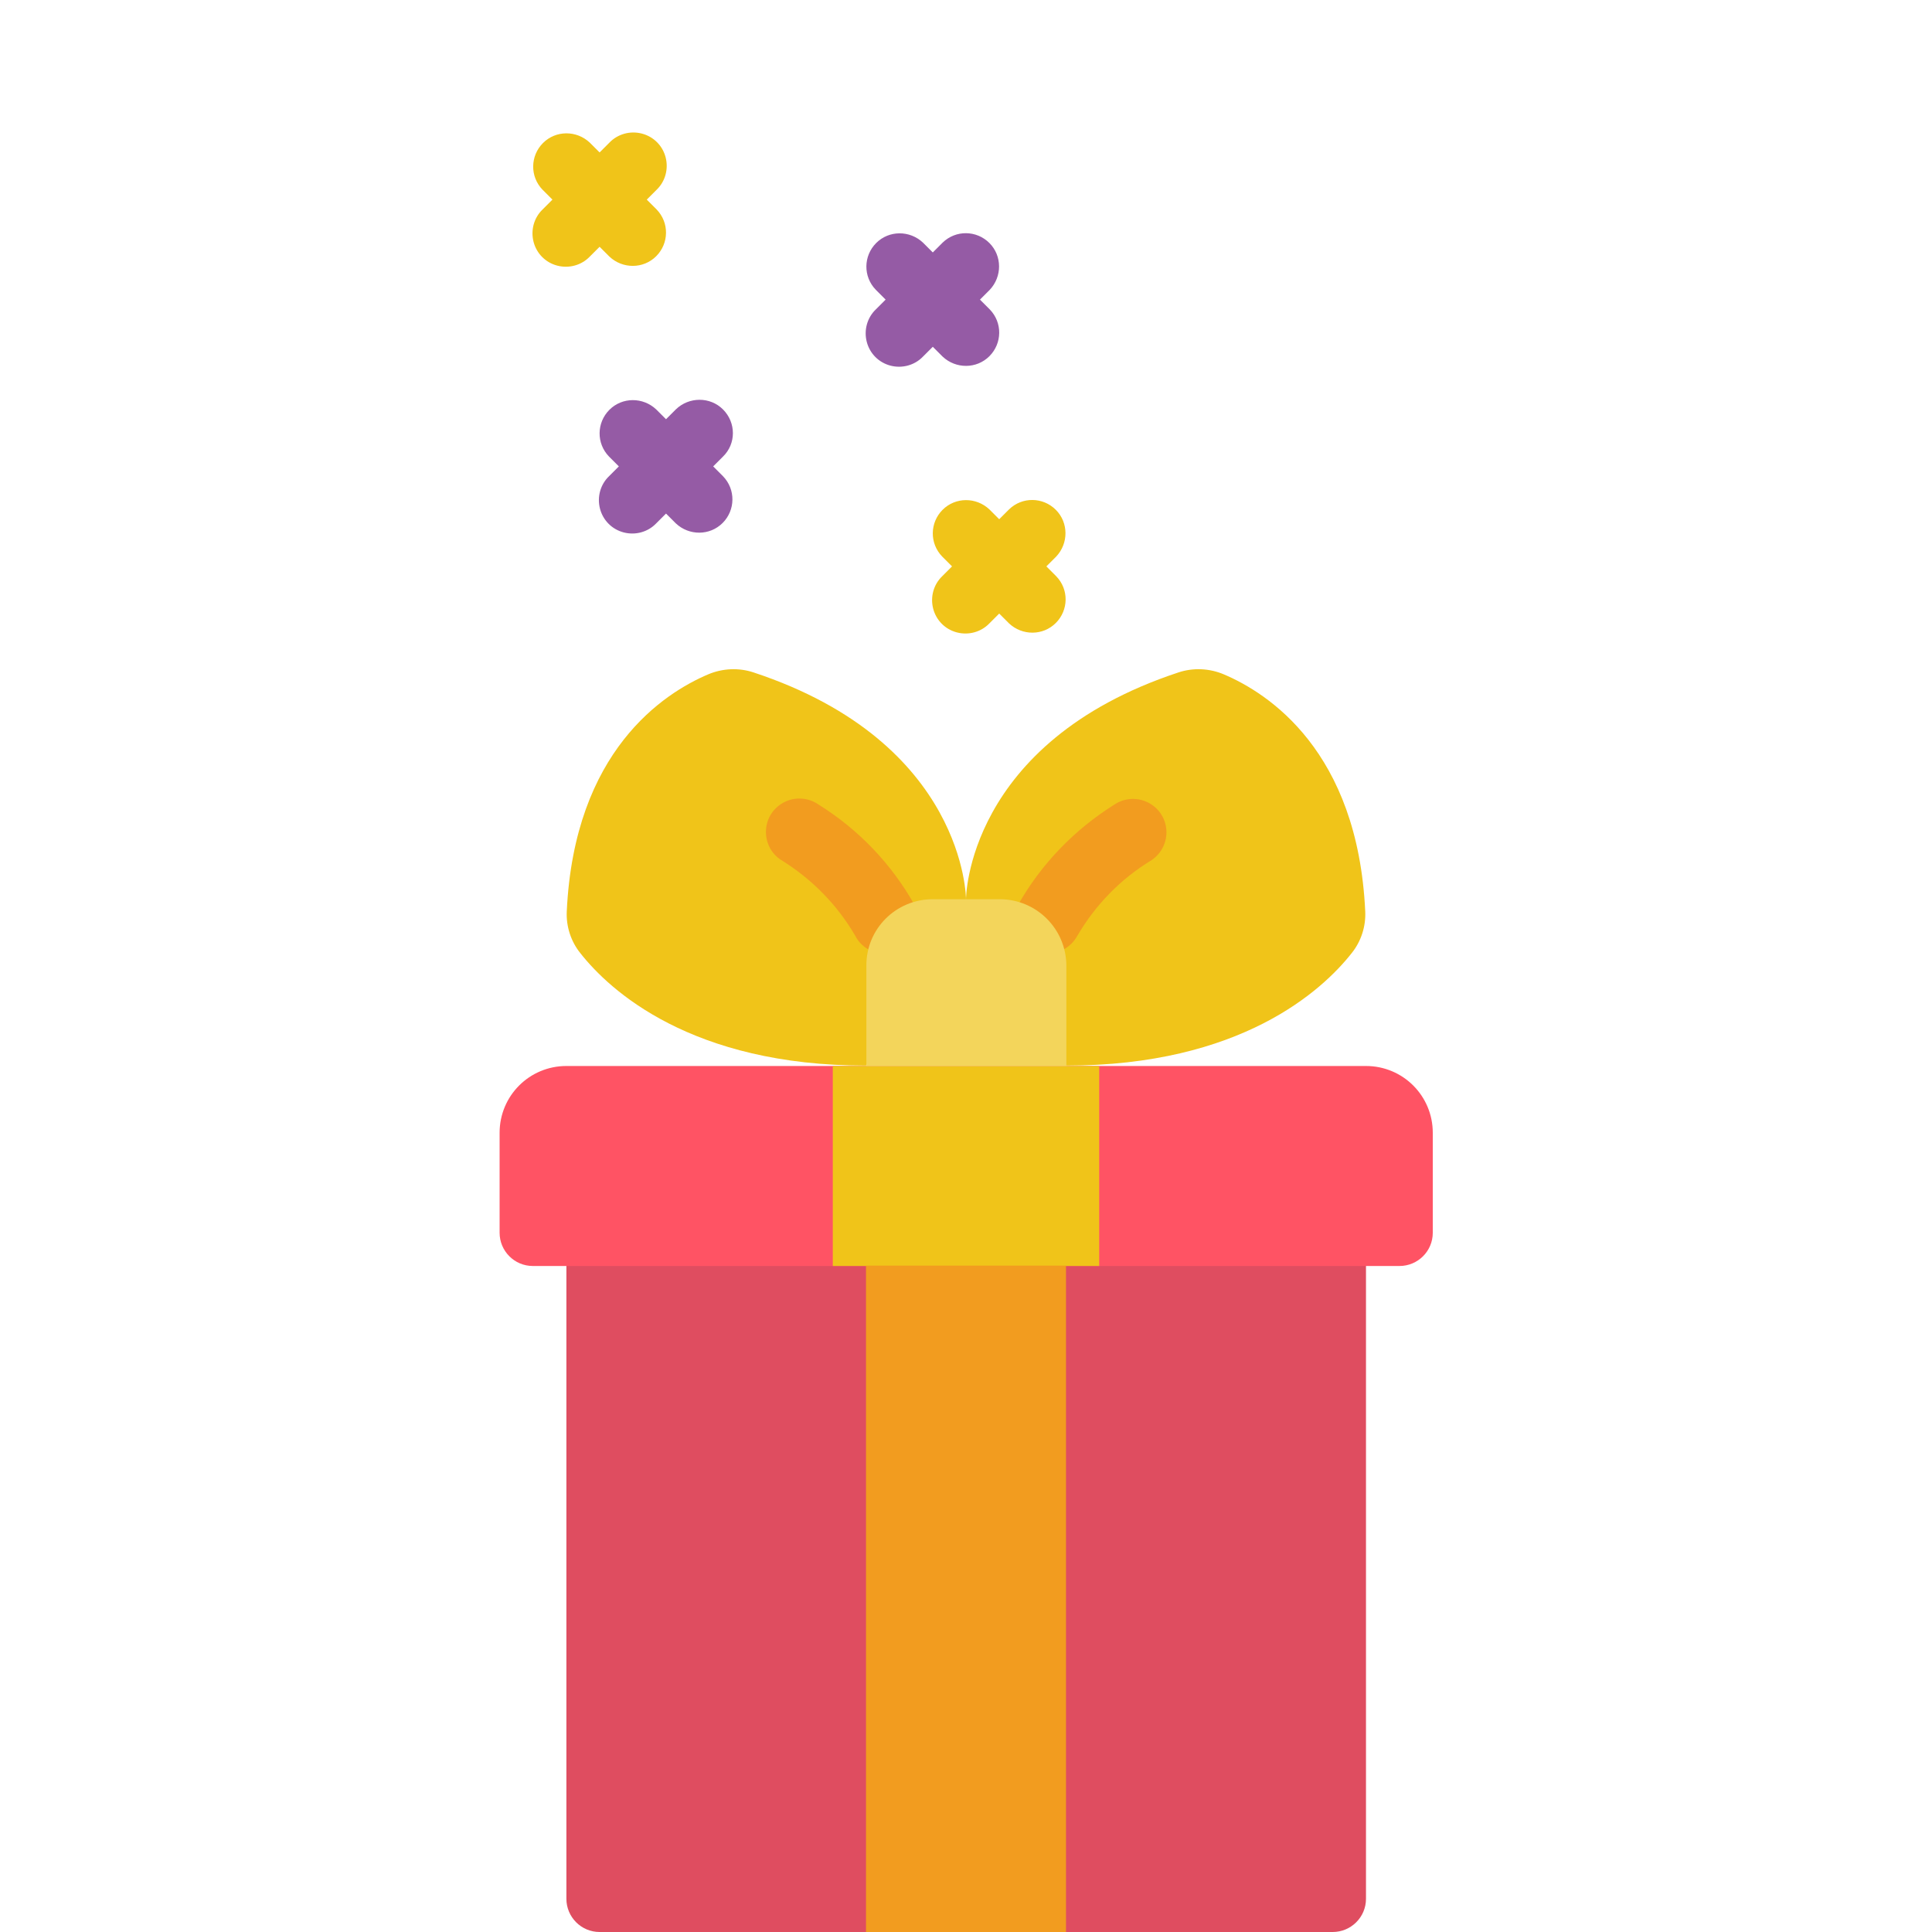 <?xml version="1.0" encoding="UTF-8"?> <!-- Generator: Adobe Illustrator 24.1.0, SVG Export Plug-In . SVG Version: 6.00 Build 0) --> <svg xmlns="http://www.w3.org/2000/svg" xmlns:xlink="http://www.w3.org/1999/xlink" id="Layer_1" x="0px" y="0px" viewBox="0 0 512 512" style="enable-background:new 0 0 512 512;" xml:space="preserve"> <style type="text/css"> .st0{fill:#DF4D60;} .st1{fill:#FF5364;} .st2{fill:#F0C419;} .st3{fill:#F29C1F;} .st4{fill:#955BA5;} .st5{fill:#F3D55B;} </style> <g id="Page-1"> <g id="_x30_15---Two-Boxes"> <path id="Shape_6_" class="st0" d="M150.1,326.6h211.9v176.6c0,4.9-4,8.8-8.8,8.8H158.9c-4.9,0-8.8-4-8.8-8.8V326.6z"></path> <path id="Shape_7_" class="st1" d="M150.1,282.5h211.9c9.8,0,17.7,7.9,17.7,17.7v26.5c0,4.9-4,8.8-8.8,8.8H141.2 c-4.9,0-8.8-4-8.8-8.8v-26.5C132.4,290.4,140.3,282.5,150.1,282.5z"></path> <path id="Shape_9_" class="st2" d="M256,238.3c0,0,0-41.5-56.3-60.1c-3.9-1.3-8.2-1.1-12,0.5c-11.8,5-35.5,20.3-37.5,62.8 c-0.2,4,1.1,8,3.6,11.1c7.8,9.9,29.4,29.8,75.7,29.8L256,238.3z"></path> <path id="Shape_10_" class="st3" d="M234.4,252.7c-3.3,0-6.3-1.8-7.8-4.8c-4.8-8.2-11.5-15-19.6-20c-2.7-1.7-4.2-4.8-4-8 c0.2-3.2,2.1-6,5-7.4c2.9-1.4,6.3-1.1,8.9,0.7c10.6,6.6,19.3,15.7,25.4,26.5c1.1,2.1,1.3,4.5,0.6,6.7c-0.7,2.2-2.3,4.1-4.3,5.2 C237.2,252.4,235.8,252.7,234.4,252.7z"></path> <path id="Shape_11_" class="st2" d="M256,238.3c0,0,0-41.5,56.3-60.1c3.9-1.3,8.2-1.1,12,0.5c11.8,5,35.5,20.3,37.5,62.8 c0.2,4-1.1,8-3.6,11.1c-7.8,9.9-29.4,29.8-75.7,29.8L256,238.3z"></path> <path id="Shape_12_" class="st3" d="M277.6,252.7c-1.4,0-2.8-0.3-4.1-1c-2.1-1.1-3.6-2.9-4.3-5.2c-0.7-2.2-0.5-4.7,0.6-6.7 c6.1-10.8,14.9-19.9,25.4-26.5c2.6-1.8,6-2.1,8.9-0.7c2.9,1.4,4.8,4.2,5,7.4c0.2,3.2-1.3,6.2-4,8c-8.1,4.9-14.8,11.8-19.6,20 C283.9,250.9,280.9,252.7,277.6,252.7z"></path> <path id="Rectangle-path_1_" class="st2" d="M220.7,282.5h70.6v53h-70.6V282.5z"></path> <path id="Rectangle-path_5_" class="st3" d="M229.5,335.4h53V512h-53V335.4z"></path> <path id="Shape_13_" class="st4" d="M191.6,108.5c-3.4-3.4-9-3.4-12.5,0l-2.6,2.6l-2.6-2.6c-3.5-3.3-9-3.3-12.4,0.1 c-3.4,3.4-3.5,8.9-0.1,12.4l2.6,2.6l-2.6,2.6c-2.3,2.2-3.2,5.5-2.4,8.6c0.8,3.1,3.2,5.5,6.3,6.3c3.1,0.8,6.4-0.1,8.6-2.4l2.6-2.6 l2.6,2.6c3.5,3.3,9,3.3,12.4-0.1s3.5-8.9,0.1-12.4l-2.6-2.6l2.6-2.6C195.1,117.6,195.1,112,191.6,108.5z"></path> <path id="Shape_14_" class="st2" d="M277.3,150.1l2.6-2.6c3.3-3.5,3.3-9-0.1-12.4c-3.4-3.4-8.9-3.5-12.4-0.1l-2.6,2.6l-2.6-2.6 c-3.5-3.3-9-3.3-12.4,0.1c-3.4,3.4-3.5,8.9-0.1,12.4l2.6,2.6l-2.6,2.6c-2.3,2.2-3.2,5.5-2.4,8.6c0.8,3.1,3.2,5.5,6.3,6.3 c3.1,0.8,6.4-0.1,8.6-2.4l2.6-2.6l2.6,2.6c3.5,3.3,9,3.3,12.4-0.1c3.4-3.4,3.5-8.9,0.1-12.4L277.3,150.1z"></path> <path id="Shape_15_" class="st4" d="M249.8,94.5c3.5,3.3,9,3.3,12.4-0.1c3.4-3.4,3.5-8.9,0.1-12.4l-2.6-2.6l2.6-2.6 c3.3-3.5,3.3-9-0.1-12.4c-3.4-3.4-8.9-3.5-12.4-0.1l-2.6,2.6l-2.6-2.6c-3.5-3.3-9-3.3-12.4,0.1c-3.4,3.4-3.5,8.9-0.1,12.4l2.6,2.6 l-2.6,2.6c-2.3,2.2-3.2,5.5-2.4,8.6c0.8,3.1,3.2,5.5,6.3,6.3c3.1,0.8,6.4-0.1,8.6-2.4l2.6-2.6L249.8,94.5z"></path> <path id="Shape_16_" class="st2" d="M161.5,68c3.5,3.3,9,3.3,12.4-0.1c3.4-3.4,3.5-8.9,0.1-12.4l-2.6-2.6l2.6-2.6 c2.3-2.2,3.2-5.5,2.4-8.6c-0.8-3.1-3.2-5.5-6.3-6.3c-3.1-0.8-6.4,0.1-8.6,2.4l-2.6,2.6l-2.6-2.6c-3.5-3.3-9-3.3-12.4,0.1 c-3.4,3.4-3.5,8.9-0.1,12.4l2.6,2.6l-2.6,2.6c-2.3,2.2-3.2,5.5-2.4,8.6c0.8,3.1,3.2,5.5,6.3,6.3c3.1,0.8,6.4-0.1,8.6-2.4l2.6-2.6 L161.5,68z"></path> <path id="Shape_17_" class="st5" d="M247.2,238.3h17.7c9.8,0,17.7,7.9,17.7,17.7v26.5h-53V256 C229.5,246.2,237.4,238.3,247.2,238.3z"></path> </g> </g> </svg> 
